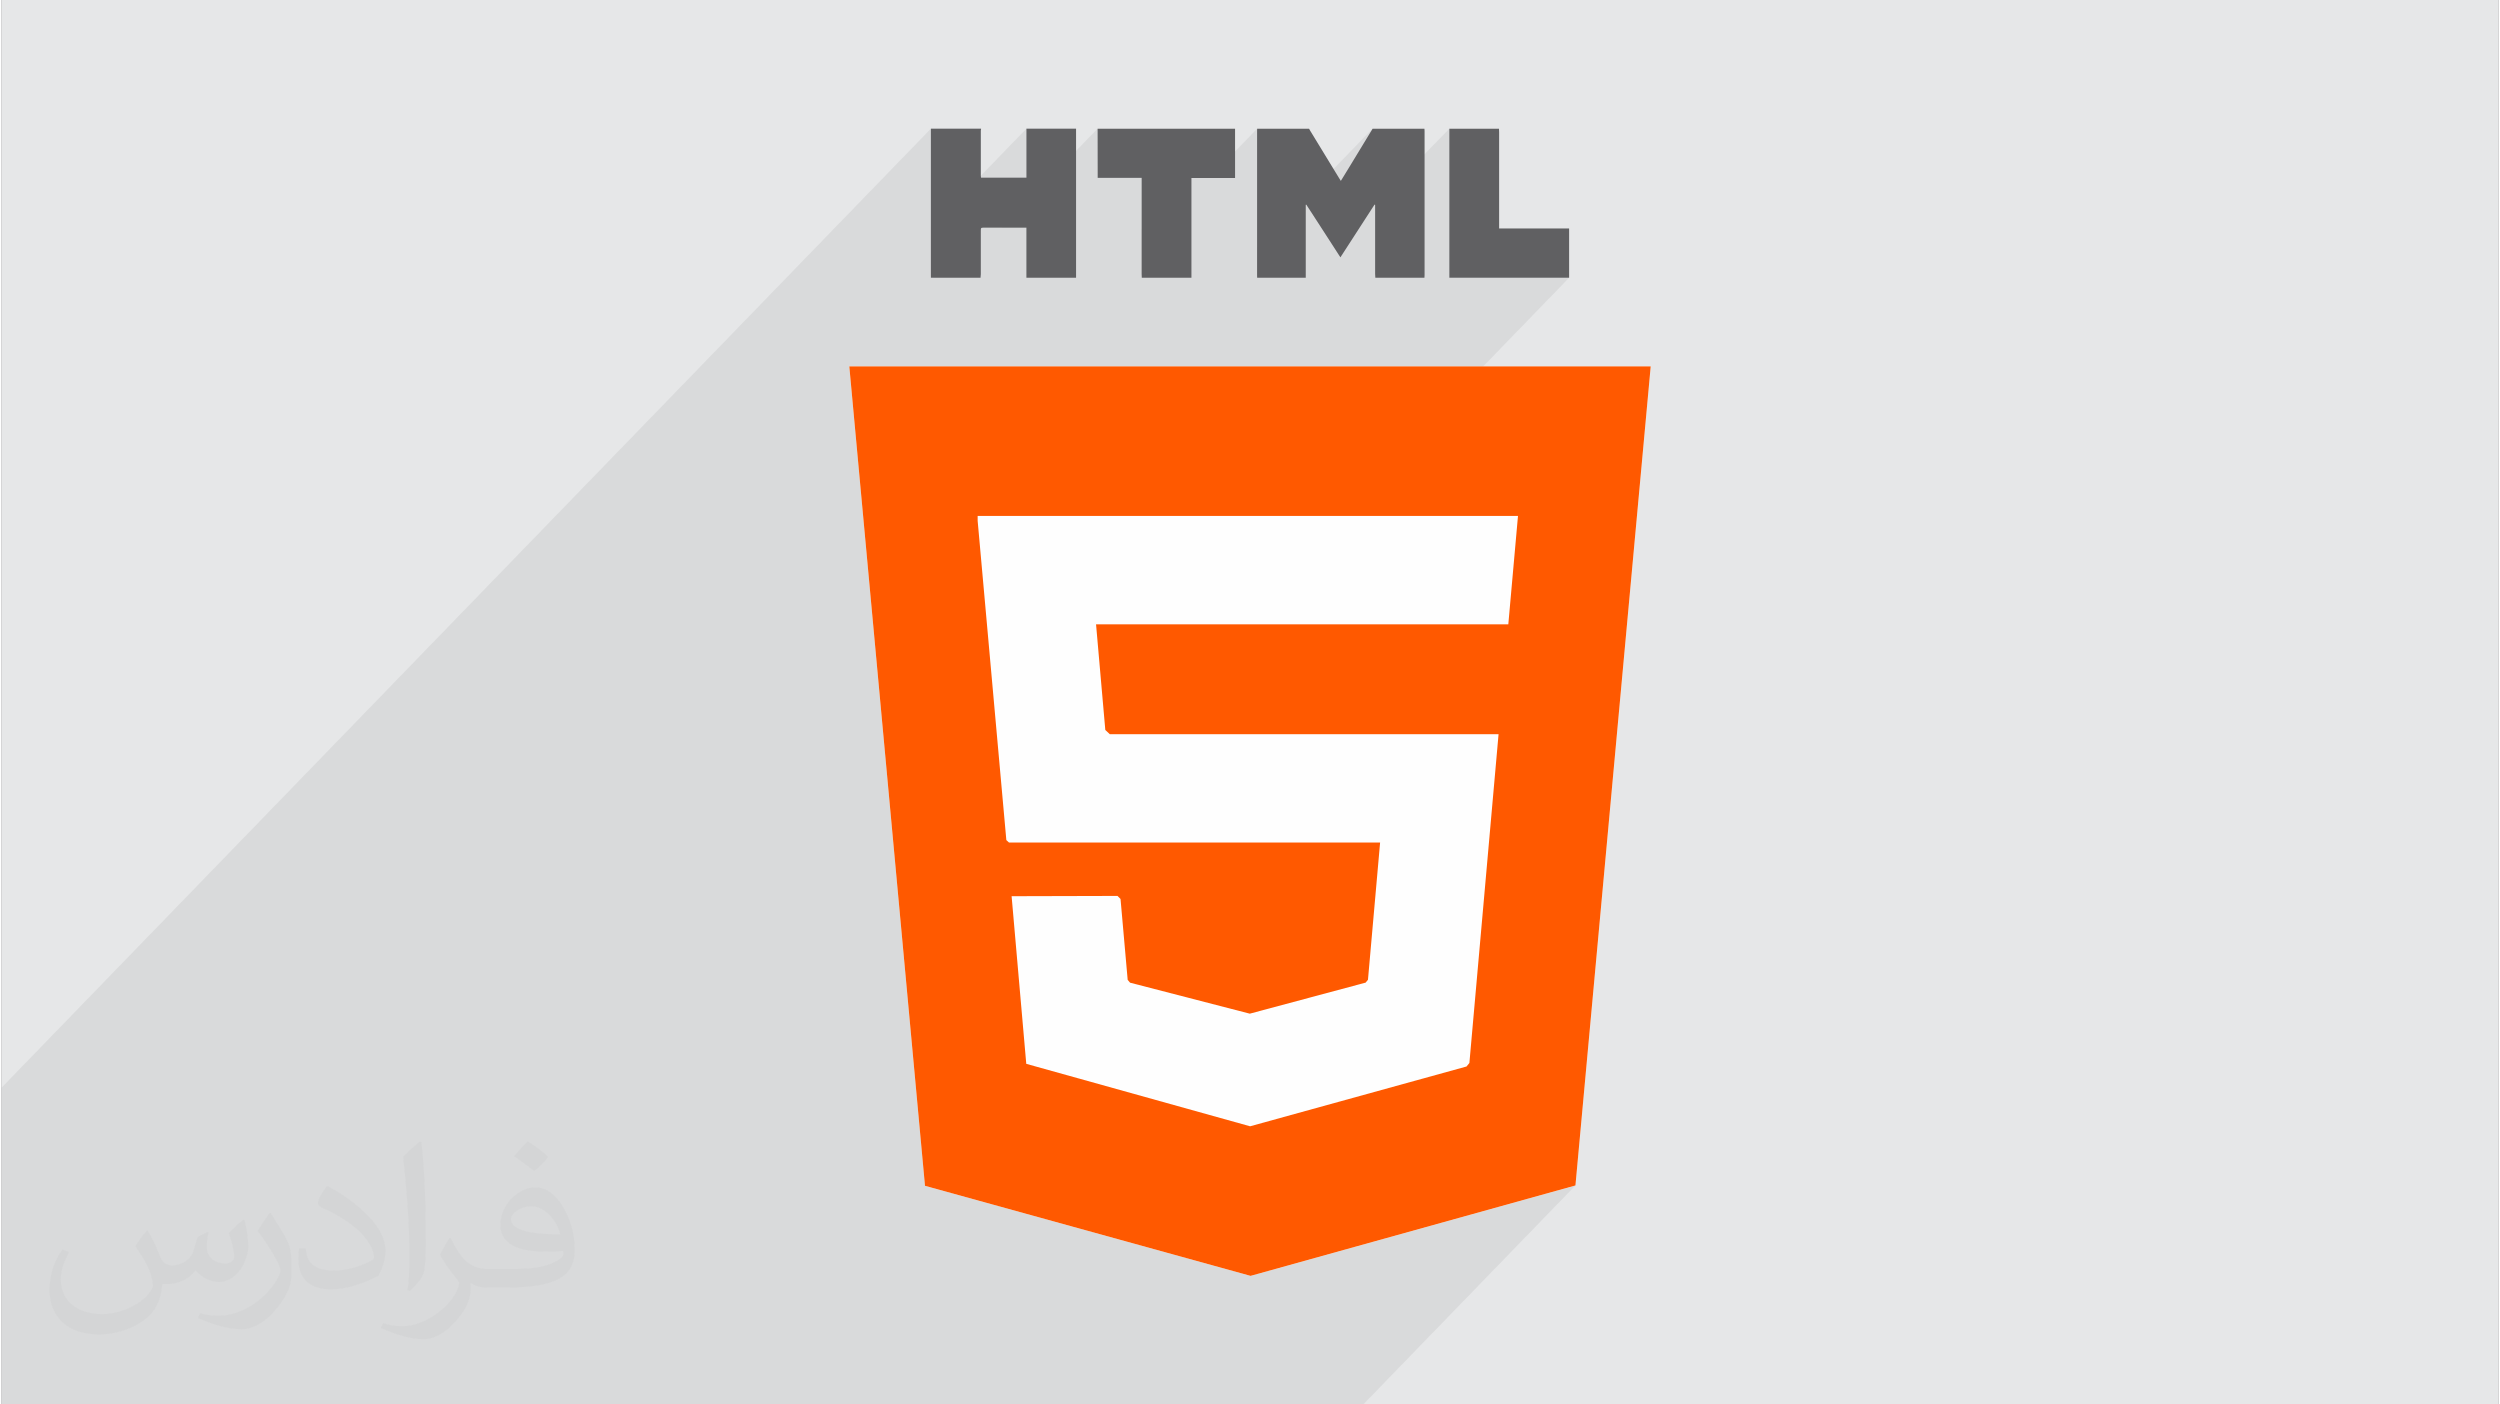 <?xml version="1.0" encoding="UTF-8"?>
<!DOCTYPE svg PUBLIC "-//W3C//DTD SVG 1.0//EN" "http://www.w3.org/TR/2001/REC-SVG-20010904/DTD/svg10.dtd">
<!-- Creator: CorelDRAW 2017 -->
<svg xmlns="http://www.w3.org/2000/svg" xml:space="preserve" width="356px" height="200px" version="1.0" shape-rendering="geometricPrecision" text-rendering="geometricPrecision" image-rendering="optimizeQuality" fill-rule="evenodd" clip-rule="evenodd"
viewBox="0 0 35600 20025"
 xmlns:xlink="http://www.w3.org/1999/xlink">
 <rect x="0" y="0" width="35600" height="20025" fill="#808080" stroke="none"/>
 <g id="__x0023_Layer_x0020_1">
  <g id="_2805033648272">
   <path fill="#E6E7E8" d="M0 0l35600 0 0 20025 -35600 0 0 -20025z"/>
   <path fill="#373435" fill-opacity="0.078" d="M19449 14010l-1913 1974 264 74 3 0 3084 -852 -2824 2914 4377 -1218 -3026 3123 -3197 0 -187 0 -2071 0 -4 0 -335 0 -7 0 -1722 0 -1187 0 -559 0 -109 0 -132 0 -2526 0 -356 0 -240 0 -182 0 -71 0 -1455 0 -247 0 -107 0 -327 0 -374 0 -56 0 -12 0 -712 0 -191 0 -21 0 -18 0 -11 0 -663 0 -36 0 -274 0 -5 0 -312 0 -67 0 -243 0 -188 0 -521 0 -54 0 -635 0 0 -255 0 -408 0 -51 0 -272 0 -375 0 -53 0 -247 0 -40 0 -48 0 -315 0 -253 0 -10 0 -31 0 -34 0 -22 0 -698 0 -1405 13250 -13673 0 132 0 133 0 133 0 133 0 133 0 133 0 133 0 132 0 133 0 133 0 77 1362 -1405 0 86 0 87 0 87 0 88 0 87 0 87 0 88 0 88 -1362 1405 0 22 33 0 686 -708 6 -3 9 -2 13 -1 17 0 69 0 69 0 69 0 38 0 1368 -1411 0 81 0 81 0 81 1 81 0 81 0 81 0 81 0 82 0 5 0 6 0 6 0 7 0 6 0 7 0 7 0 8 79 0 78 0 77 0 79 0 78 0 78 0 79 0 79 0 0 8 0 7 0 7 0 6 0 6 0 6 0 6 0 5 0 83 0 82 0 82 0 83 0 82 0 82 0 83 0 82 0 25 710 -733 78 0 78 0 78 0 22 0 681 -703 0 3 0 3 0 4 -1 3 0 4 0 3 0 4 0 3 0 129 0 129 0 129 0 129 0 129 0 129 0 129 0 128 0 129 0 129 0 129 0 129 0 125 1647 -1699 -42 69 -42 69 -42 69 -42 70 -42 69 -42 69 -42 69 -42 69 -14 24 -15 23 -14 24 -14 24 -15 23 -15 24 -15 25 -15 24 -426 441 54 84 60 93 61 93 60 94 62 94 26 41 583 -601 1 1 1 0 1 0 1 0 2 1 1 0 1 0 1 0 0 5 0 1 1058 -1091 0 88 0 89 0 89 0 89 0 89 0 89 0 89 0 89 0 89 0 88 0 89 0 89 0 89 0 89 0 89 0 89 0 88 0 88 0 88 0 88 0 87 0 88 0 88 0 88 107 0 106 0 107 0 107 0 107 0 106 0 107 0 107 0 107 0 106 0 107 0 107 0 107 0 106 0 107 0 107 0 -4789 4942 239 0 3683 0 -3014 3111 1186 0 -173 1956 -33 41z"/>
   <g>
    <path fill="#FEFEFE" fill-rule="nonzero" d="M12087 5224l1079 11683 4642 1284 4632 -1289 1073 -11678 -11426 0z"/>
    <path fill="#606062" fill-rule="nonzero" d="M17902 1835c247,0 494,0 740,0 6,10 11,20 17,30 134,221 268,441 403,661 10,16 20,33 33,53 41,-66 79,-128 117,-191 112,-184 224,-369 336,-553 246,0 493,0 739,0 1,10 2,20 2,31 0,685 0,1370 0,2055 0,13 -1,26 -2,39 -233,0 -467,0 -700,0 -1,-18 -3,-36 -3,-55 0,-314 0,-629 0,-944 0,-13 0,-27 0,-41 -3,0 -6,-1 -9,-2 -161,249 -322,497 -486,751 -166,-256 -326,-503 -486,-751 -3,1 -6,1 -8,2 0,347 0,693 0,1040 -231,0 -462,0 -693,0 0,-12 -1,-23 -1,-35 0,-688 0,-1375 0,-2063 0,-9 1,-18 1,-27z"/>
    <path fill="#606062" fill-rule="nonzero" d="M13958 3960c-236,0 -472,0 -708,0 0,-708 0,-1417 0,-2125 239,0 477,0 716,0 -1,9 -4,18 -4,27 0,214 0,429 0,644 0,9 2,18 3,27 217,0 430,0 647,0 0,-235 0,-467 0,-698 236,0 472,0 708,0 0,708 0,1417 0,2125 -236,0 -472,0 -708,0 0,-237 0,-473 0,-714 -19,0 -33,0 -47,0 -184,0 -367,0 -551,0 -52,0 -52,0 -52,50 0,205 0,409 0,614 0,16 -3,33 -4,50z"/>
    <path fill="#606062" fill-rule="nonzero" d="M15627 1835c653,0 1307,0 1960,0 0,233 0,465 0,703 -208,0 -413,0 -622,0 0,477 0,950 0,1422 -236,0 -472,0 -708,0 -1,-18 -2,-37 -2,-55 0,-439 0,-878 0,-1318 0,-15 0,-30 0,-51 -212,0 -418,0 -627,0 0,-21 0,-37 0,-52 0,-217 -1,-433 -1,-649z"/>
    <path fill="#606062" fill-rule="nonzero" d="M20642 1835c236,0 472,0 708,0 1,17 2,34 2,51 0,439 0,878 0,1317 0,16 0,33 0,54 335,0 665,0 998,0 0,237 0,470 0,703 -569,0 -1139,0 -1708,0 0,-234 0,-469 0,-703 0,-474 0,-948 0,-1422z"/>
    <path fill="#FF5900" fill-rule="nonzero" d="M12087 5224l1079 11683 4642 1284 4632 -1289 1073 -11678 -11426 0zm3518 3678l132 1506 64 60 1999 0 3544 0 -416 4688 -41 50 -3084 852 -3 0 -3190 -890 -209 -2390 1510 -4 43 43 102 1154 34 40 1708 442 2 -1 1649 -442 33 -41 173 -1956 -1855 0 -3436 0 -38 -35 -409 -4552 0 -70 3883 0 3821 0 -138 1546 -3683 0 -2195 0z"/>
   </g>
   <path fill="#373435" fill-opacity="0.031" d="M2082 17547c68,104 112,203 155,312 32,64 49,183 199,183 44,0 107,-14 163,-45 63,-33 111,-83 136,-159l60 -202 146 -72 10 10c-20,77 -25,149 -25,206 0,170 146,234 262,234 68,0 129,-34 129,-95 0,-81 -34,-217 -78,-339 68,-68 136,-136 214,-191l12 6c34,144 53,287 53,381 0,93 -41,196 -75,264 -70,132 -194,238 -344,238 -114,0 -241,-58 -328,-163l-5 0c-82,101 -209,193 -412,193l-63 0c-10,134 -39,229 -83,314 -121,237 -480,404 -818,404 -470,0 -706,-272 -706,-633 0,-223 73,-431 185,-578l92 38c-70,134 -117,262 -117,385 0,338 275,499 592,499 294,0 658,-187 724,-404 -25,-237 -114,-348 -250,-565 41,-72 94,-144 160,-221l12 0zm5421 -1274c99,62 196,136 291,221 -53,74 -119,142 -201,202 -95,-77 -190,-143 -287,-213 66,-74 131,-146 197,-210zm51 926c-160,0 -291,105 -291,183 0,168 320,219 703,217 -48,-196 -216,-400 -412,-400zm-359 895c208,0 390,-6 529,-41 155,-39 286,-118 286,-171 0,-15 0,-31 -5,-46 -87,8 -187,8 -274,8 -282,0 -498,-64 -583,-222 -21,-44 -36,-93 -36,-149 0,-152 66,-303 182,-406 97,-85 204,-138 313,-138 197,0 354,158 464,408 60,136 101,293 101,491 0,132 -36,243 -118,326 -153,148 -435,204 -867,204l-196 0 0 0 -51 0c-107,0 -184,-19 -245,-66l-10 0c3,25 5,50 5,72 0,97 -32,221 -97,320 -192,287 -400,410 -580,410 -182,0 -405,-70 -606,-161l36 -70c65,27 155,46 279,46 325,0 752,-314 805,-619 -12,-25 -34,-58 -65,-93 -95,-113 -155,-208 -211,-307 48,-95 92,-171 133,-239l17 -2c139,282 265,445 546,445l44 0 0 0 204 0zm-1408 299c24,-130 26,-276 26,-413l0 -202c0,-377 -48,-926 -87,-1282 68,-75 163,-161 238,-219l22 6c51,450 63,972 63,1452 0,126 -5,250 -17,340 -7,114 -73,201 -214,332l-31 -14zm-1449 -596c7,177 94,318 398,318 189,0 349,-50 526,-135 32,-14 49,-33 49,-49 0,-111 -85,-258 -228,-392 -139,-126 -323,-237 -495,-311 -59,-25 -78,-52 -78,-77 0,-51 68,-158 124,-235l19 -2c197,103 417,256 580,427 148,157 240,316 240,489 0,128 -39,250 -102,361 -216,109 -446,192 -674,192 -277,0 -466,-130 -466,-436 0,-33 0,-84 12,-150l95 0zm-501 -503l172 278c63,103 122,215 122,392l0 227c0,183 -117,379 -306,573 -148,132 -279,188 -400,188 -180,0 -386,-56 -624,-159l27 -70c75,21 162,37 269,37 342,-2 692,-252 852,-557 19,-35 26,-68 26,-90 0,-36 -19,-75 -34,-110 -87,-165 -184,-315 -291,-453 56,-89 112,-174 173,-258l14 2z"/>
  </g>
 </g>
</svg>
